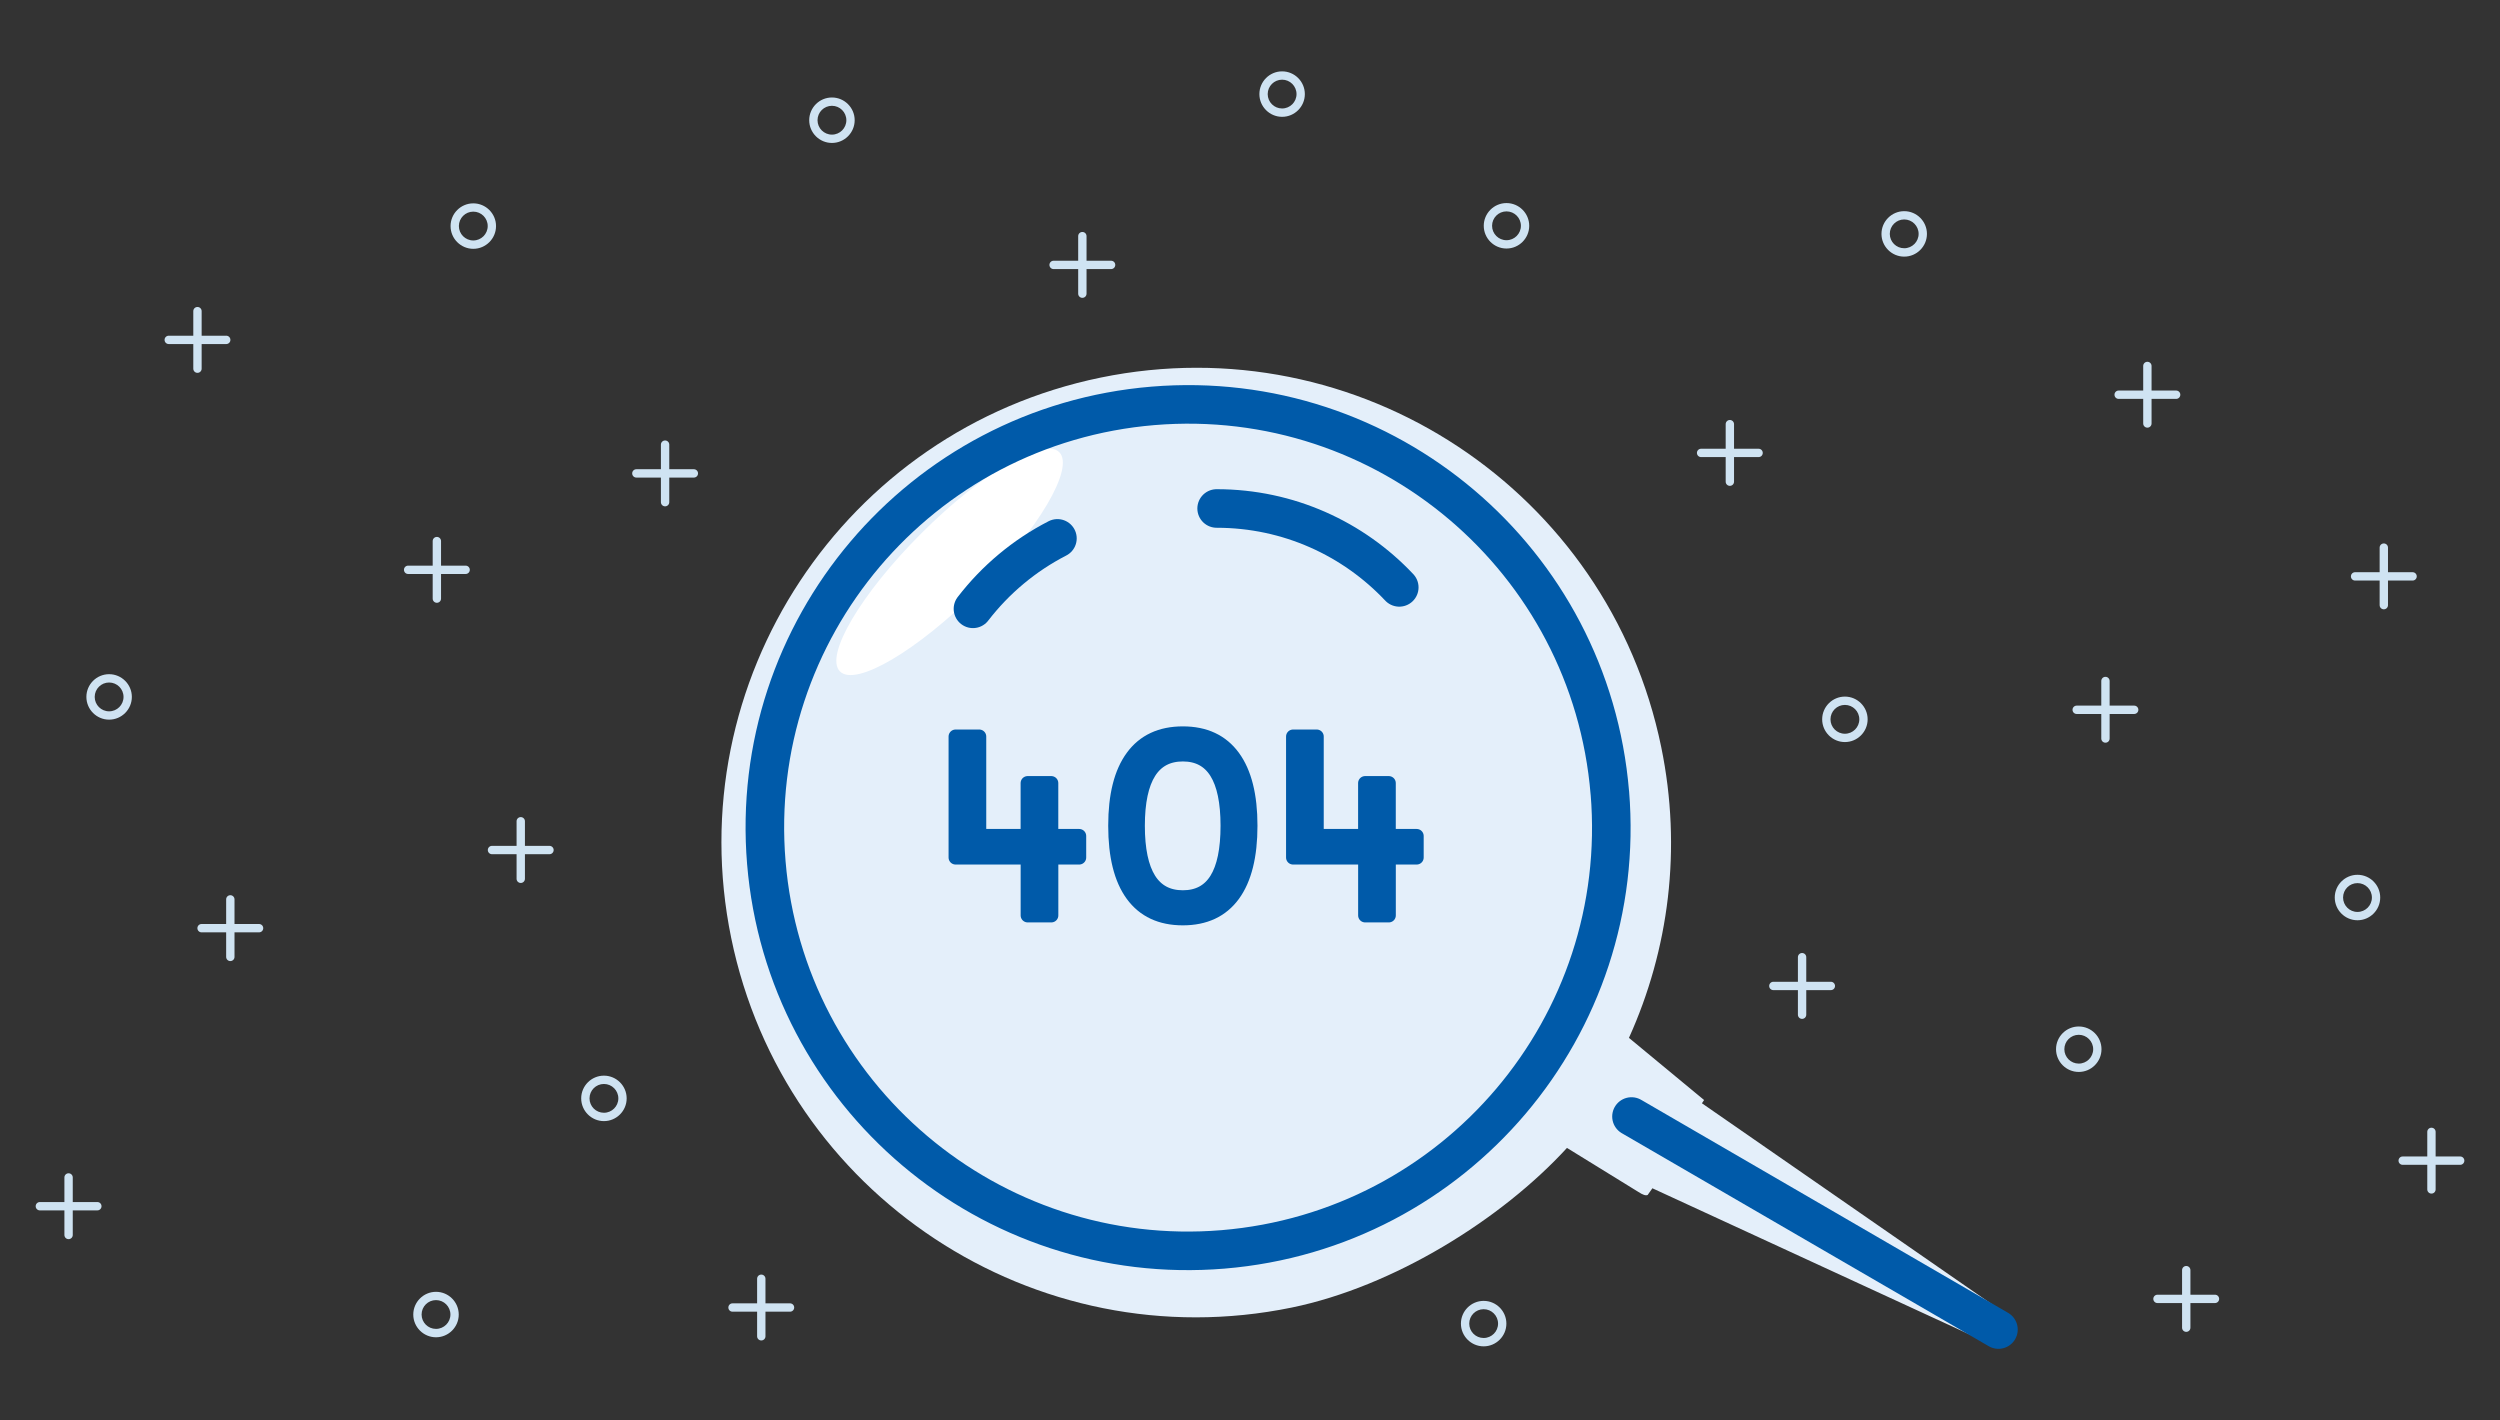 <?xml version="1.0" encoding="UTF-8" standalone="no"?>
<svg
   width="700.62"
   height="398.005"
   viewBox="0 0 700.62 398.005"
   fill="none"
   version="1.1"
   id="svg203"
   xmlns="http://www.w3.org/2000/svg"
   xmlns:svg="http://www.w3.org/2000/svg">
  <rect x="0" y="0" width="700.62" height="398.005" fill="#333333" stroke="none"/>
  <g
     clip-path="url(#clip0_10_421)"
     id="g196"
     transform="translate(-250,-28)">
    <g
       id="g1394">
      <path
         d="m 280.58,219.27 c -2.23,0 -4.04,1.81 -4.04,4.04 0,2.23 1.81,4.04 4.04,4.04 2.23,0 4.04,-1.81 4.04,-4.04 0,-2.23 -1.81,-4.04 -4.04,-4.04 z m 0,10.41 c -3.51,0 -6.37,-2.86 -6.37,-6.37 0,-3.51 2.86,-6.37 6.37,-6.37 3.51,0 6.37,2.86 6.37,6.37 0,3.51 -2.86,6.37 -6.37,6.37 z"
         fill="#cfe3f2"
         id="path4" />
      <path
         d="m 419.25,331.78 c -2.23,0 -4.04,1.81 -4.04,4.04 0,2.23 1.81,4.03 4.04,4.03 2.23,0 4.04,-1.81 4.04,-4.03 0,-2.22 -1.81,-4.04 -4.04,-4.04 z m 0,10.41 c -3.51,0 -6.37,-2.86 -6.37,-6.37 0,-3.51 2.86,-6.37 6.37,-6.37 3.51,0 6.37,2.86 6.37,6.37 0,3.51 -2.86,6.37 -6.37,6.37 z"
         fill="#cfe3f2"
         id="path6" />
      <path
         d="m 395.94,275.45 c -0.65,0 -1.17,-0.52 -1.17,-1.17 v -16.12 c 0,-0.65 0.52,-1.17 1.17,-1.17 0.65,0 1.17,0.52 1.17,1.17 v 16.12 c 0,0.65 -0.52,1.17 -1.17,1.17 z"
         fill="#cfe3f2"
         id="path8" />
      <path
         d="m 403.99,267.39 h -16.11 c -0.65,0 -1.17,-0.52 -1.17,-1.17 0,-0.65 0.52,-1.17 1.17,-1.17 h 16.11 c 0.65,0 1.17,0.52 1.17,1.17 0,0.65 -0.52,1.17 -1.17,1.17 z"
         fill="#cfe3f2"
         id="path10" />
      <path
         d="m 436.39,169.9 c -0.65,0 -1.17,-0.52 -1.17,-1.17 v -16.12 c 0,-0.65 0.52,-1.17 1.17,-1.17 0.65,0 1.17,0.52 1.17,1.17 v 16.12 c 0,0.65 -0.52,1.17 -1.17,1.17 z"
         fill="#cfe3f2"
         id="path12" />
      <path
         d="m 444.45,161.84 h -16.11 c -0.65,0 -1.17,-0.52 -1.17,-1.17 0,-0.65 0.52,-1.17 1.17,-1.17 h 16.11 c 0.65,0 1.17,0.52 1.17,1.17 0,0.65 -0.52,1.17 -1.17,1.17 z"
         fill="#cfe3f2"
         id="path14" />
      <path
         d="m 767.03,225.55 c -2.23,0 -4.04,1.81 -4.04,4.04 0,2.23 1.81,4.04 4.04,4.04 2.23,0 4.04,-1.81 4.04,-4.04 0,-2.23 -1.81,-4.04 -4.04,-4.04 z m 0,10.41 c -3.51,0 -6.37,-2.86 -6.37,-6.37 0,-3.51 2.86,-6.37 6.37,-6.37 3.51,0 6.37,2.86 6.37,6.37 0,3.51 -2.86,6.37 -6.37,6.37 z"
         fill="#cfe3f2"
         id="path16" />
      <path
         d="m 832.57,318 c -2.23,0 -4.04,1.81 -4.04,4.04 0,2.23 1.81,4.03 4.04,4.03 2.23,0 4.04,-1.81 4.04,-4.03 0,-2.22 -1.81,-4.04 -4.04,-4.04 z m 0,10.41 c -3.51,0 -6.37,-2.86 -6.37,-6.37 0,-3.51 2.86,-6.37 6.37,-6.37 3.51,0 6.37,2.86 6.37,6.37 0,3.51 -2.86,6.37 -6.37,6.37 z"
         fill="#cfe3f2"
         id="path18" />
      <path
         d="m 755.03,313.54 c -0.65,0 -1.17,-0.52 -1.17,-1.17 v -16.12 c 0,-0.65 0.52,-1.17 1.17,-1.17 0.65,0 1.17,0.52 1.17,1.17 v 16.12 c 0,0.65 -0.52,1.17 -1.17,1.17 z"
         fill="#cfe3f2"
         id="path20" />
      <path
         d="m 763.09,305.48 h -16.11 c -0.65,0 -1.17,-0.52 -1.17,-1.17 0,-0.65 0.52,-1.17 1.17,-1.17 h 16.11 c 0.65,0 1.17,0.52 1.17,1.17 0,0.65 -0.52,1.17 -1.17,1.17 z"
         fill="#cfe3f2"
         id="path22" />
      <path
         d="m 851.8,147.85 c -0.65,0 -1.17,-0.52 -1.17,-1.17 v -16.12 c 0,-0.65 0.52,-1.17 1.17,-1.17 0.65,0 1.17,0.52 1.17,1.17 v 16.12 c 0,0.65 -0.52,1.17 -1.17,1.17 z"
         fill="#cfe3f2"
         id="path24" />
      <path
         d="m 859.86,139.79 h -16.11 c -0.65,0 -1.17,-0.52 -1.17,-1.17 0,-0.65 0.52,-1.17 1.17,-1.17 h 16.11 c 0.65,0 1.17,0.52 1.17,1.17 0,0.65 -0.52,1.17 -1.17,1.17 z"
         fill="#cfe3f2"
         id="path26" />
      <path
         d="m 314.55,297.34 c -0.65,0 -1.17,-0.52 -1.17,-1.17 v -16.12 c 0,-0.65 0.52,-1.17 1.17,-1.17 0.65,0 1.17,0.52 1.17,1.17 v 16.12 c 0,0.65 -0.52,1.17 -1.17,1.17 z"
         fill="#cfe3f2"
         id="path28" />
      <path
         d="m 322.6,289.29 h -16.11 c -0.65,0 -1.17,-0.52 -1.17,-1.17 0,-0.65 0.52,-1.17 1.17,-1.17 h 16.11 c 0.65,0 1.17,0.52 1.17,1.17 0,0.65 -0.52,1.17 -1.17,1.17 z"
         fill="#cfe3f2"
         id="path30" />
      <path
         d="m 483.15,57.65 c -2.23,0 -4.04,1.81 -4.04,4.04 0,2.23 1.81,4.04 4.04,4.04 2.23,0 4.04,-1.81 4.04,-4.04 0,-2.23 -1.81,-4.04 -4.04,-4.04 z m 0,10.41 c -3.51,0 -6.37,-2.86 -6.37,-6.37 0,-3.51 2.86,-6.37 6.37,-6.37 3.51,0 6.37,2.86 6.37,6.37 0,3.51 -2.86,6.37 -6.37,6.37 z"
         fill="#cfe3f2"
         id="path32" />
      <path
         d="m 609.31,50.33 c -2.23,0 -4.04,1.81 -4.04,4.04 0,2.23 1.81,4.03 4.04,4.03 2.23,0 4.04,-1.81 4.04,-4.03 0,-2.22 -1.81,-4.04 -4.04,-4.04 z m 0,10.41 c -3.51,0 -6.37,-2.86 -6.37,-6.37 0,-3.51 2.86,-6.37 6.37,-6.37 3.51,0 6.37,2.86 6.37,6.37 0,3.51 -2.86,6.37 -6.37,6.37 z"
         fill="#cfe3f2"
         id="path34" />
      <path
         d="m 553.33,111.47 c -0.65,0 -1.17,-0.52 -1.17,-1.17 V 94.18 c 0,-0.65 0.52,-1.17 1.17,-1.17 0.65,0 1.17,0.52 1.17,1.17 v 16.12 c 0,0.65 -0.52,1.17 -1.17,1.17 z"
         fill="#cfe3f2"
         id="path36" />
      <path
         d="m 561.38,103.41 h -16.11 c -0.65,0 -1.17,-0.52 -1.17,-1.17 0,-0.65 0.52,-1.17 1.17,-1.17 h 16.11 c 0.65,0 1.17,0.52 1.17,1.17 0,0.65 -0.52,1.17 -1.17,1.17 z"
         fill="#cfe3f2"
         id="path38" />
      <path
         d="m 672.19,87.24 c -2.23,0 -4.04,1.81 -4.04,4.04 0,2.23 1.81,4.04 4.04,4.04 2.23,0 4.04,-1.81 4.04,-4.04 0,-2.23 -1.81,-4.04 -4.04,-4.04 z m 0,10.41 c -3.51,0 -6.37,-2.86 -6.37,-6.37 0,-3.51 2.86,-6.37 6.37,-6.37 3.51,0 6.37,2.86 6.37,6.37 0,3.51 -2.86,6.37 -6.37,6.37 z"
         fill="#cfe3f2"
         id="path40" />
      <path
         d="m 783.65,89.5 c -2.23,0 -4.04,1.81 -4.04,4.04 0,2.23 1.81,4.03 4.04,4.03 2.23,0 4.04,-1.81 4.04,-4.03 0,-2.22 -1.81,-4.04 -4.04,-4.04 z m 0,10.42 c -3.51,0 -6.37,-2.86 -6.37,-6.37 0,-3.51 2.86,-6.37 6.37,-6.37 3.51,0 6.37,2.86 6.37,6.37 0,3.51 -2.86,6.37 -6.37,6.37 z"
         fill="#cfe3f2"
         id="path42" />
      <path
         d="m 734.79,164.16 c -0.65,0 -1.17,-0.52 -1.17,-1.17 v -16.12 c 0,-0.65 0.52,-1.17 1.17,-1.17 0.65,0 1.17,0.52 1.17,1.17 v 16.12 c 0,0.65 -0.52,1.17 -1.17,1.17 z"
         fill="#cfe3f2"
         id="path44" />
      <path
         d="m 742.84,156.1 h -16.11 c -0.65,0 -1.17,-0.52 -1.17,-1.17 0,-0.65 0.52,-1.17 1.17,-1.17 h 16.11 c 0.65,0 1.17,0.52 1.17,1.17 0,0.65 -0.52,1.17 -1.17,1.17 z"
         fill="#cfe3f2"
         id="path46" />
      <path
         d="m 840.05,236.14 c -0.65,0 -1.17,-0.52 -1.17,-1.17 v -16.12 c 0,-0.65 0.52,-1.17 1.17,-1.17 0.65,0 1.17,0.52 1.17,1.17 v 16.12 c 0,0.65 -0.52,1.17 -1.17,1.17 z"
         fill="#cfe3f2"
         id="path48" />
      <path
         d="m 848.1,228.09 h -16.11 c -0.65,0 -1.17,-0.52 -1.17,-1.17 0,-0.65 0.52,-1.17 1.17,-1.17 h 16.11 c 0.65,0 1.17,0.52 1.17,1.17 0,0.65 -0.52,1.17 -1.17,1.17 z"
         fill="#cfe3f2"
         id="path50" />
      <path
         d="m 910.68,275.49 c -2.23,0 -4.04,1.81 -4.04,4.04 0,2.23 1.81,4.04 4.04,4.04 2.23,0 4.04,-1.81 4.04,-4.04 0,-2.23 -1.81,-4.04 -4.04,-4.04 z m 0,10.41 c -3.51,0 -6.37,-2.86 -6.37,-6.37 0,-3.51 2.86,-6.37 6.37,-6.37 3.51,0 6.37,2.86 6.37,6.37 0,3.51 -2.86,6.37 -6.37,6.37 z"
         fill="#cfe3f2"
         id="path52" />
      <path
         d="m 665.79,394.9 c -2.23,0 -4.04,1.81 -4.04,4.04 0,2.23 1.81,4.03 4.04,4.03 2.23,0 4.04,-1.81 4.04,-4.03 0,-2.22 -1.81,-4.04 -4.04,-4.04 z m 0,10.41 c -3.51,0 -6.37,-2.86 -6.37,-6.37 0,-3.51 2.86,-6.37 6.37,-6.37 3.51,0 6.37,2.86 6.37,6.37 0,3.51 -2.86,6.37 -6.37,6.37 z"
         fill="#cfe3f2"
         id="path54" />
      <path
         d="m 463.35,403.66 c -0.65,0 -1.17,-0.52 -1.17,-1.17 v -16.12 c 0,-0.65 0.52,-1.17 1.17,-1.17 0.65,0 1.17,0.52 1.17,1.17 v 16.12 c 0,0.65 -0.52,1.17 -1.17,1.17 z"
         fill="#cfe3f2"
         id="path56" />
      <path
         d="m 471.4,395.6 h -16.11 c -0.65,0 -1.17,-0.52 -1.17,-1.17 0,-0.65 0.52,-1.17 1.17,-1.17 h 16.11 c 0.65,0 1.17,0.52 1.17,1.17 0,0.65 -0.52,1.17 -1.17,1.17 z"
         fill="#cfe3f2"
         id="path58" />
      <path
         d="m 372.43,196.93 c -0.65,0 -1.17,-0.52 -1.17,-1.17 v -16.12 c 0,-0.65 0.52,-1.17 1.17,-1.17 0.65,0 1.17,0.52 1.17,1.17 v 16.12 c 0,0.65 -0.52,1.17 -1.17,1.17 z"
         fill="#cfe3f2"
         id="path60" />
      <path
         d="m 380.49,188.86 h -16.11 c -0.65,0 -1.17,-0.52 -1.17,-1.17 0,-0.65 0.52,-1.17 1.17,-1.17 h 16.11 c 0.65,0 1.17,0.52 1.17,1.17 0,0.65 -0.52,1.17 -1.17,1.17 z"
         fill="#cfe3f2"
         id="path62" />
      <path
         d="m 862.69,401.25 c -0.65,0 -1.17,-0.52 -1.17,-1.17 v -16.12 c 0,-0.65 0.52,-1.17 1.17,-1.17 0.65,0 1.17,0.52 1.17,1.17 v 16.12 c 0,0.65 -0.52,1.17 -1.17,1.17 z"
         fill="#cfe3f2"
         id="path64" />
      <path
         d="m 870.74,393.18 h -16.11 c -0.65,0 -1.17,-0.52 -1.17,-1.17 0,-0.65 0.52,-1.17 1.17,-1.17 h 16.11 c 0.65,0 1.17,0.52 1.17,1.17 0,0.65 -0.52,1.17 -1.17,1.17 z"
         fill="#cfe3f2"
         id="path66" />
      <path
         d="m 931.41,362.5 c -0.65,0 -1.17,-0.52 -1.17,-1.17 v -16.12 c 0,-0.65 0.52,-1.17 1.17,-1.17 0.65,0 1.17,0.52 1.17,1.17 v 16.12 c 0,0.65 -0.52,1.17 -1.17,1.17 z"
         fill="#cfe3f2"
         id="path68" />
      <path
         d="m 939.46,354.44 h -16.11 c -0.65,0 -1.17,-0.52 -1.17,-1.17 0,-0.65 0.52,-1.17 1.17,-1.17 h 16.11 c 0.65,0 1.17,0.52 1.17,1.17 0,0.65 -0.52,1.17 -1.17,1.17 z"
         fill="#cfe3f2"
         id="path70" />
      <path
         d="m 706.51,318.86 c 11.15,-24.66 14.92,-52.94 9.05,-81.48 C 700.79,165.41 630.47,119.04 558.5,133.81 486.52,148.59 440.15,218.9 454.92,290.87 c 14.78,71.98 85.1,118.35 157.08,103.57 28.54,-5.86 58.86,-24.77 77.14,-44.74 l 19.95,12.3 c 1.37,0.9 2.11,1.11 2.66,0.89 l 1.33,-1.88 93.78,43.23 5.32,-7.98 -85.22,-59.07 0.6,-0.91"
         fill="#e4effa"
         id="path160" />
      <path
         d="m 586.02,372.65 c 64.783,0 117.3,-52.517 117.3,-117.3 0,-64.783 -52.517,-117.3 -117.3,-117.3 -64.783,0 -117.3,52.517 -117.3,117.3 0,64.783 52.517,117.3 117.3,117.3 z"
         fill="#e4effa"
         id="path162" />
      <path
         d="m 508.17,177.5 c -16.97,16.97 -27.16,34.28 -22.77,38.67 4.39,4.39 21.7,-5.81 38.67,-22.78 16.97,-16.97 27.16,-34.28 22.78,-38.67 -4.39,-4.39 -21.7,5.81 -38.67,22.77 z"
         fill="#ffffff"
         id="path164" />
      <path
         d="m 701.16,250.15 c 5.4,65.27 -43.14,122.58 -108.42,127.99 -65.27,5.4 -122.57,-43.14 -127.98,-108.41 -5.4,-65.28 43.13,-122.58 108.4,-127.99 65.28,-5.4 122.59,43.14 127.99,108.42 z"
         stroke="#005aa9"
         stroke-width="10.81"
         stroke-linecap="round"
         stroke-linejoin="round"
         id="path166" />
      <path
         d="m 590.96,170.5 c 20.17,0 38.36,8.5 51.18,22.11"
         stroke="#005aa9"
         stroke-width="10.81"
         stroke-linecap="round"
         stroke-linejoin="round"
         id="path168" />
      <path
         d="m 522.67,198.62 c 6.31,-8.2 14.39,-14.97 23.67,-19.74"
         stroke="#005aa9"
         stroke-width="10.81"
         stroke-linecap="round"
         stroke-linejoin="round"
         id="path170" />
      <path
         d="m 707.22,340.9 102.84,59.7"
         stroke="#005aa9"
         stroke-width="10.81"
         stroke-linecap="round"
         stroke-linejoin="round"
         id="path172" />
      <path
         d="m 544.63,262.28 h 7.81 v 6.04 h -7.81 v 16.22 H 538 v -16.22 h -20.2 v -33.91 h 6.63 v 27.87 h 13.56 v -14.82 h 6.63 v 14.82 z"
         fill="#005aa9"
         stroke="#005aa9"
         stroke-width="3.93"
         stroke-linecap="round"
         stroke-linejoin="round"
         id="path174" />
      <path
         d="m 567.37,278.76 c -3.22,-4.4 -4.83,-10.85 -4.83,-19.35 0,-8.5 1.61,-14.88 4.83,-19.28 3.22,-4.4 7.92,-6.6 14.12,-6.6 6.2,0 10.9,2.2 14.12,6.6 3.22,4.4 4.83,10.82 4.83,19.28 0,8.46 -1.61,14.95 -4.83,19.35 -3.22,4.4 -7.92,6.6 -14.12,6.6 -6.2,0 -10.9,-2.2 -14.12,-6.6 z m 26.65,-19.35 c 0,-13.32 -4.18,-19.98 -12.53,-19.98 -8.35,0 -12.61,6.66 -12.61,19.98 0,13.32 4.2,20.05 12.61,20.05 8.41,0 12.53,-6.68 12.53,-20.05 z"
         fill="#005aa9"
         stroke="#005aa9"
         stroke-width="3.93"
         stroke-linecap="round"
         stroke-linejoin="round"
         id="path176" />
      <path
         d="m 639.21,262.28 h 7.81 v 6.04 h -7.81 v 16.22 h -6.63 v -16.22 h -20.2 v -33.91 h 6.63 v 27.87 h 13.56 v -14.82 h 6.63 v 14.82 z"
         fill="#005aa9"
         stroke="#005aa9"
         stroke-width="3.93"
         stroke-linecap="round"
         stroke-linejoin="round"
         id="path178" />
      <path
         d="m 372.19,392.35 c -2.23,0 -4.04,1.81 -4.04,4.04 0,2.23 1.81,4.03 4.04,4.03 2.23,0 4.04,-1.81 4.04,-4.03 0,-2.22 -1.81,-4.04 -4.04,-4.04 z m 0,10.42 c -3.51,0 -6.37,-2.86 -6.37,-6.37 0,-3.51 2.86,-6.37 6.37,-6.37 3.51,0 6.37,2.86 6.37,6.37 0,3.51 -2.86,6.37 -6.37,6.37 z"
         fill="#cfe3f2"
         id="path180" />
      <path
         d="m 269.22,375.27 c -0.65,0 -1.17,-0.52 -1.17,-1.17 v -16.12 c 0,-0.65 0.52,-1.17 1.17,-1.17 0.65,0 1.17,0.52 1.17,1.17 v 16.12 c 0,0.65 -0.52,1.17 -1.17,1.17 z"
         fill="#cfe3f2"
         id="path182" />
      <path
         d="m 277.28,367.21 h -16.11 c -0.65,0 -1.17,-0.52 -1.17,-1.17 0,-0.65 0.52,-1.17 1.17,-1.17 h 16.11 c 0.65,0 1.17,0.52 1.17,1.17 0,0.65 -0.52,1.17 -1.17,1.17 z"
         fill="#cfe3f2"
         id="path184" />
      <path
         d="m 918.06,198.76 c -0.65,0 -1.17,-0.52 -1.17,-1.17 v -16.12 c 0,-0.65 0.52,-1.17 1.17,-1.17 0.65,0 1.17,0.52 1.17,1.17 v 16.12 c 0,0.65 -0.52,1.17 -1.17,1.17 z"
         fill="#cfe3f2"
         id="path186" />
      <path
         d="m 926.12,190.7 h -16.11 c -0.65,0 -1.17,-0.52 -1.17,-1.17 0,-0.65 0.52,-1.17 1.17,-1.17 h 16.11 c 0.65,0 1.17,0.52 1.17,1.17 0,0.65 -0.52,1.17 -1.17,1.17 z"
         fill="#cfe3f2"
         id="path188" />
      <path
         d="m 382.64,87.31 c -2.23,0 -4.04,1.81 -4.04,4.04 0,2.23 1.81,4.04 4.04,4.04 2.23,0 4.04,-1.81 4.04,-4.04 0,-2.23 -1.81,-4.04 -4.04,-4.04 z m 0,10.42 c -3.51,0 -6.37,-2.86 -6.37,-6.37 0,-3.51 2.86,-6.37 6.37,-6.37 3.51,0 6.37,2.86 6.37,6.37 0,3.51 -2.86,6.37 -6.37,6.37 z"
         fill="#cfe3f2"
         id="path190" />
      <path
         d="m 305.34,132.49 c -0.65,0 -1.17,-0.52 -1.17,-1.17 V 115.2 c 0,-0.65 0.52,-1.17 1.17,-1.17 0.65,0 1.17,0.52 1.17,1.17 v 16.12 c 0,0.65 -0.52,1.17 -1.17,1.17 z"
         fill="#cfe3f2"
         id="path192" />
      <path
         d="m 313.4,124.42 h -16.11 c -0.65,0 -1.17,-0.52 -1.17,-1.17 0,-0.65 0.52,-1.17 1.17,-1.17 h 16.11 c 0.65,0 1.17,0.52 1.17,1.17 0,0.65 -0.52,1.17 -1.17,1.17 z"
         fill="#cfe3f2"
         id="path194" />
    </g>
  </g>
  <defs
     id="defs201">
    <clipPath
       id="clip0_10_421">
      <rect
         width="680.62"
         height="683.76"
         fill="#ffffff"
         transform="translate(260,48)"
         id="rect198"
         x="0"
         y="0" />
    </clipPath>
  </defs>
</svg>
